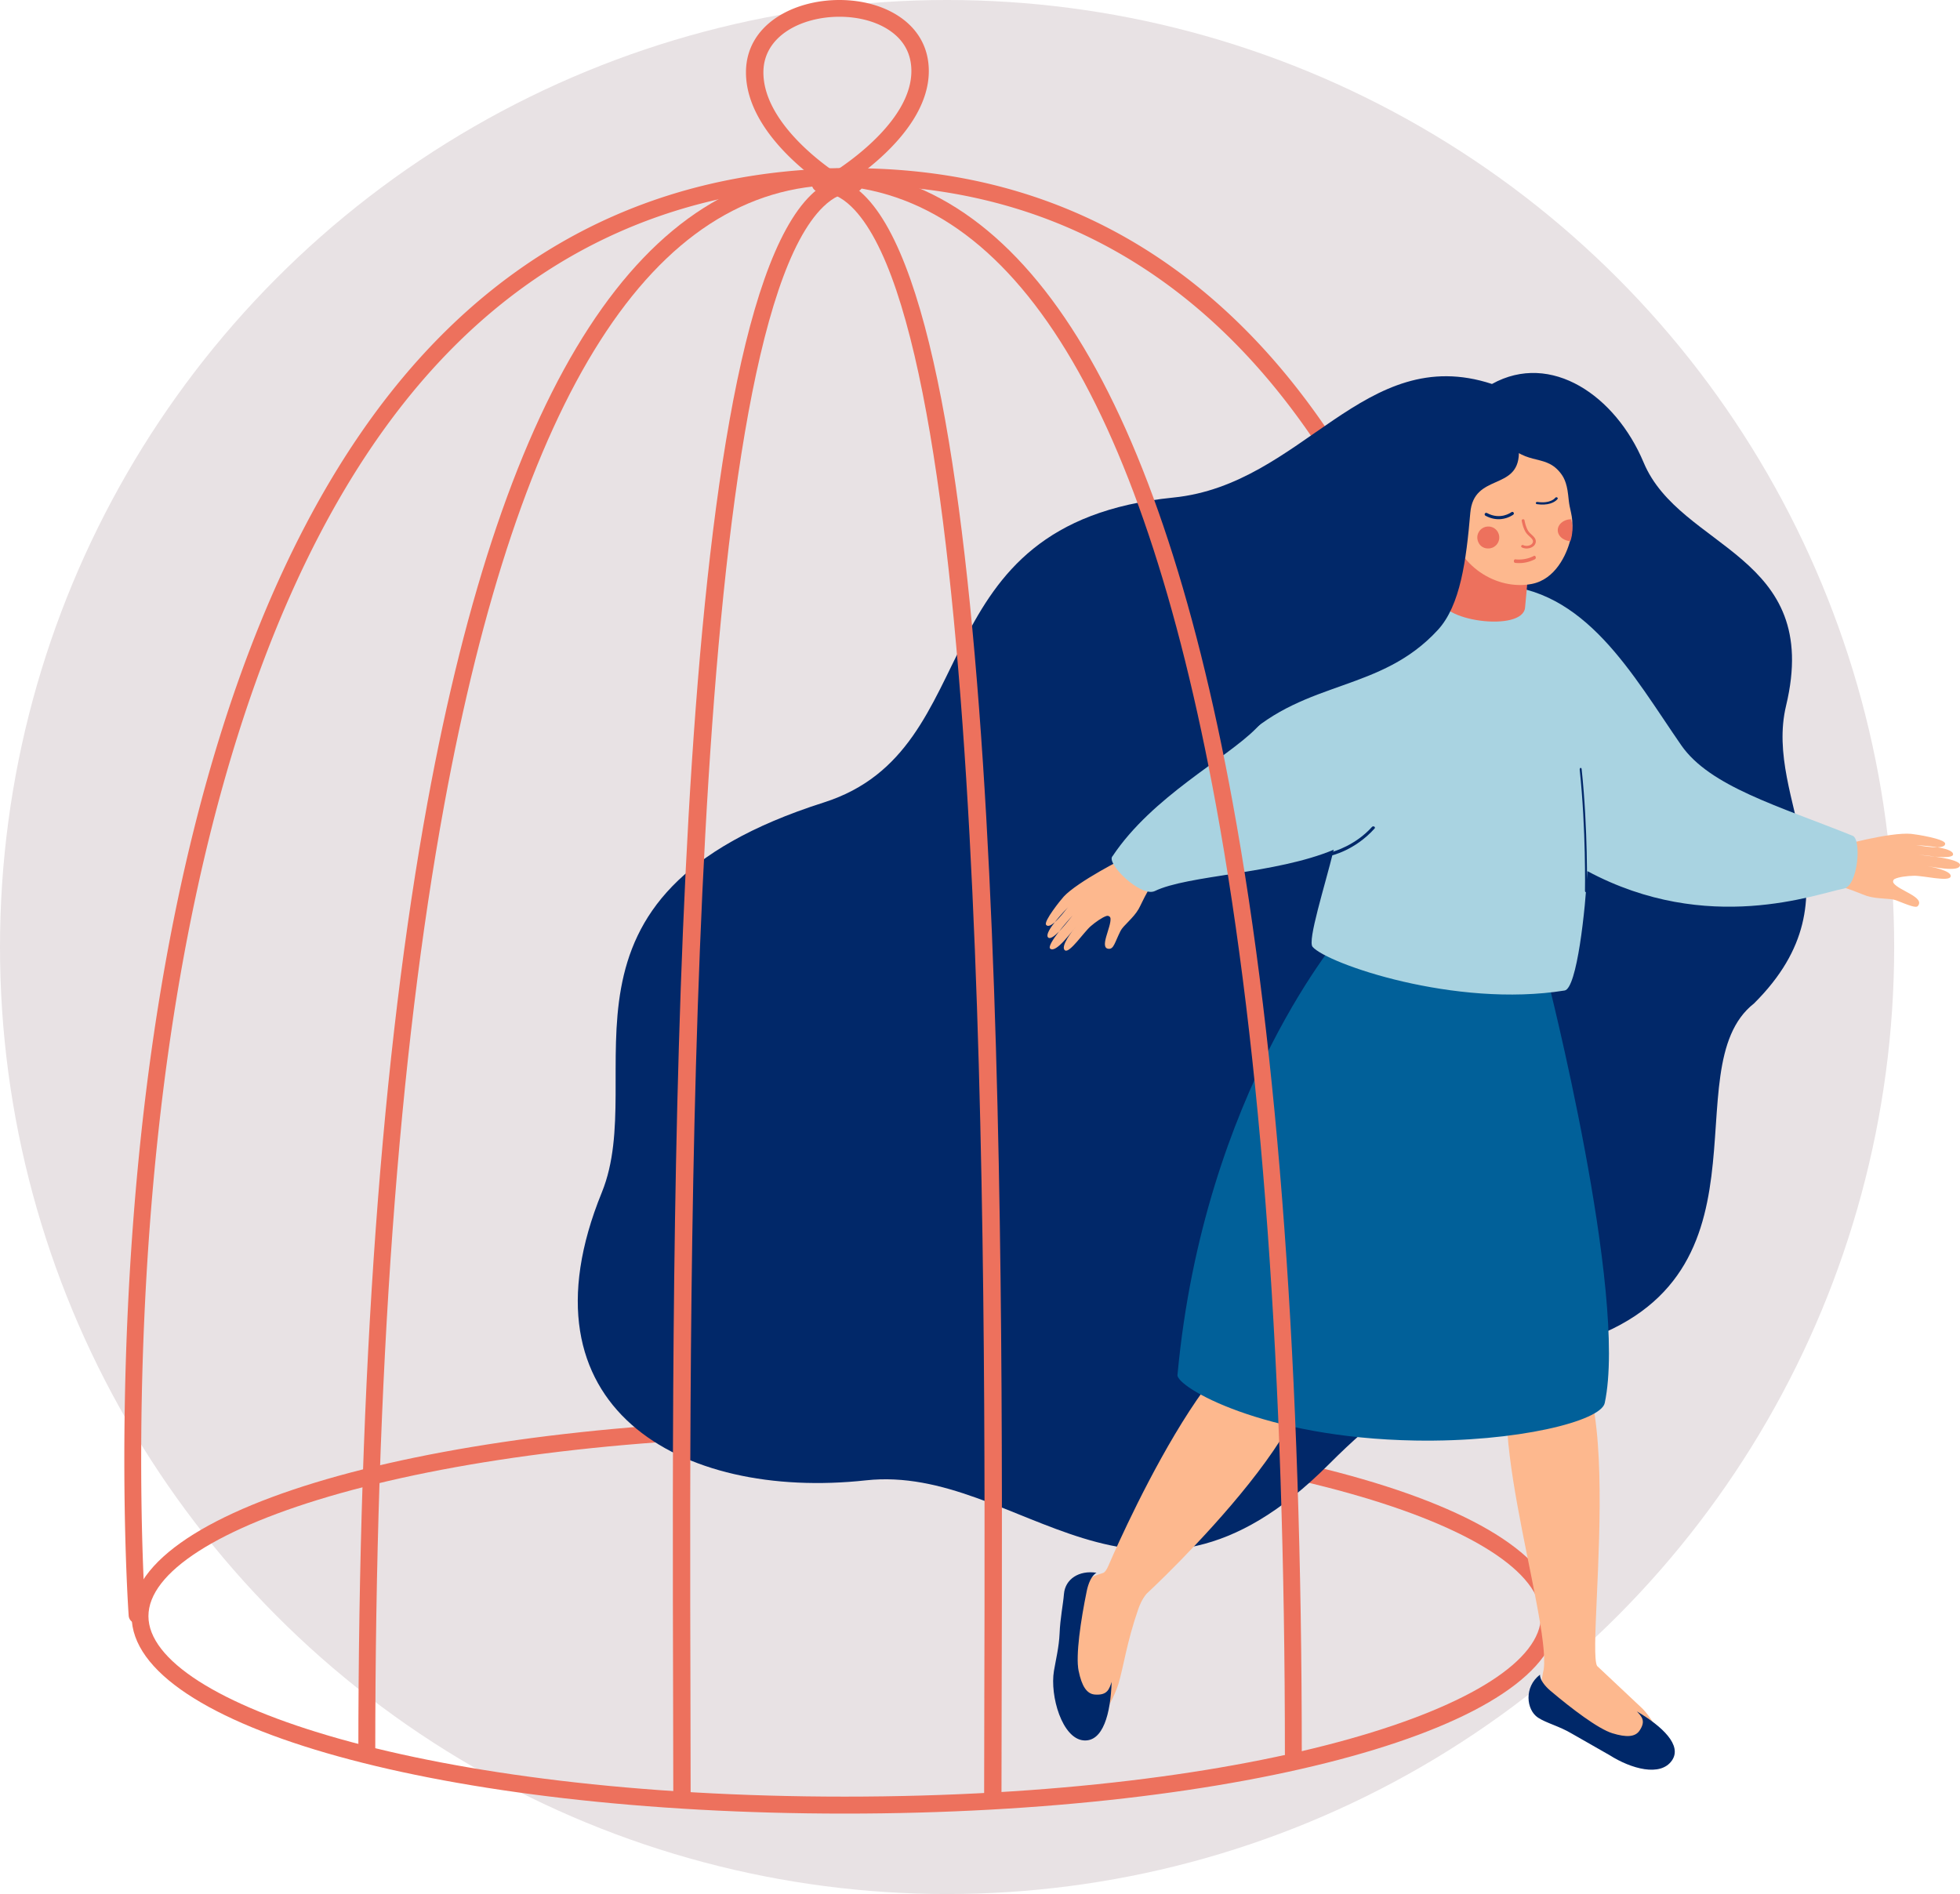 <?xml version="1.0" encoding="UTF-8"?> <svg xmlns="http://www.w3.org/2000/svg" xmlns:xlink="http://www.w3.org/1999/xlink" xmlns:v="https://vecta.io/nano" width="268" height="259"><defs><circle id="A" cx="129.5" cy="129.5" r="129.5"></circle></defs><g fill-rule="evenodd"><use xlink:href="#A" fill="#e8e2e4"></use><g fill="#ed715d"><path d="M115.5 196.322c-56.949 0-95.204 12.76-95.204 24.679s38.256 24.678 95.204 24.678 95.204-12.76 95.204-24.678-38.255-24.679-95.204-24.679m0 51.678C60.827 248 18 236.141 18 221s42.827-27 97.5-27 97.5 11.86 97.5 27-42.827 27-97.5 27"></path><path d="M18.744 222c-.599 0-1.105-.461-1.149-1.066-.022-.299-2.141-30.242 1.754-66.265 3.603-33.325 13.24-78.837 38.689-106.404 15.256-16.526 34.611-25.025 57.525-25.261 22.192-.213 41.051 7.666 56.073 23.464 25.753 27.08 35.775 73.106 39.647 106.948 4.186 36.579 2.292 67.203 2.273 67.508a1.17 1.17 0 0 1-1.225 1.074 1.15 1.15 0 0 1-1.078-1.221c.019-.303 1.901-30.756-2.267-67.139-3.835-33.482-13.719-78.978-39.027-105.59-14.562-15.313-32.866-22.989-54.372-22.744-22.251.229-41.041 8.477-55.849 24.515-25.019 27.098-34.523 72.087-38.092 105.056-3.877 35.825-1.772 65.595-1.751 65.892a1.15 1.15 0 0 1-1.066 1.231c-.029.003-.057.003-.085.003"></path></g><path fill="#012869" d="M244.219 96.496c4.993-20.811-14.465-21.289-19.479-33.255-3.824-9.128-12.661-15.214-20.736-10.735-17.521-5.748-25.776 13.744-43.559 15.532-35.316 3.551-24.899 34.396-47.799 41.695-40.035 12.759-23.783 37.201-30.358 53.33-11.971 29.367 10.746 42.133 36.117 39.366 21.065-2.297 37.024 24.132 63.28-2.176 13.231-13.256 18.142-12.163 32.653-16.238 29.882-8.392 14.065-37.831 25.502-46.803 15.025-14.961 1.233-27.603 4.38-40.717"></path><path fill="#fdb88e" d="M176.71 182.64c-9.287-5.941-25.132 31.419-25.17 31.508-.228.532-.498.882-.698.943-1.821.548-3.523 1.285-3.75 3.493-.324 3.145.291 9.485.528 11.331 1.356 10.519 4.916 1.671 5.306.362.72-2.415 1.143-5.72 2.709-10.224.202-.582.526-1.362 1.116-2.087 0-.001 30.73-28.435 19.959-35.325"></path><path fill="#002869" d="M152 229.99c-.138 4.338-1.173 8.2-3.808 8.003-2.963-.221-4.652-6.095-4.081-9.507.224-1.34.702-3.325.771-5.095.083-2.126.479-3.961.599-5.425.167-2.032 2.058-3.275 4.45-2.898-.707.386-1.138 1.536-1.333 2.487-.818 3.993-1.542 8.818-1.113 10.92s1.116 3.165 2.23 3.247c1.713.126 1.95-.743 2.286-1.731"></path><path fill="#fdb88e" d="M224.499 233.566l-6.124-5.758c-1.653-2.995 5.813-52.803-10.007-42.375-6.948 4.579 3.702 35.695 2.714 42.814-.027.196-.089.366-.112.531-.316 1.627-.326 3.198 1.209 4.305 2.423 1.746 7.905 4.186 9.528 4.846 9.253 3.759 3.765-3.508 2.792-4.362"></path><path fill="#002869" d="M223.82 234.025c3.506 2.062 6.199 4.638 4.806 6.69-1.567 2.308-5.611 1.154-8.538-.704l-5.164-2.947c-1.711-1.023-3.481-1.433-4.629-2.189-1.594-1.049-1.949-4.186.277-5.875-.013.748.732 1.615 1.423 2.2 2.903 2.459 6.536 5.216 8.467 5.812s3.127.516 3.715-.352c.904-1.335.3-1.918-.356-2.635"></path><path fill="#016099" d="M161.001 188.02c-.15 1.625 11.635 8.609 32.507 8.966 13.916.238 25.383-2.652 25.913-5.124 3.197-14.92-7.883-58.266-7.883-58.266.835-2.984-26.601-10.556-27.719-6.356 0 0-19.216 21.863-22.817 60.78"></path><path fill="#fdb88e" d="M255.248 122.509c1.446.468 3.2.287 3.999.598 1.788.698 2.726 1.09 2.985.792 1.043-1.204-2.602-2.116-3.31-3.136-.136-.196-.067-.462.145-.569.553-.28 1.745-.419 2.634-.437 1.291-.027 4.764.858 5.014.125.27-.789-2.666-1.402-3.59-1.496.961.09 4.859.988 4.875-.102.013-.881-4.965-1.345-5.604-1.402.31.014 4.656.754 4.659-.054.004-1.009-4.424-1.205-5.063-1.263.392.014 4.035.795 3.976-.214-.038-.647-4.001-1.266-4.639-1.325-2.817-.26-9.9 1.603-10.736 1.991l-.594 4.389s1.735.827 2.599 1.11c1.08.354 2.107.819 2.65.994m-99.57 1.811c-.717 1.243-2.103 2.253-2.461 2.975-.804 1.617-.924 2.477-1.599 2.45-1.391-.055.36-2.996.225-4.17-.028-.245-.304-.401-.554-.32-.593.192-1.511.846-2.144 1.391-.946.814-2.894 3.734-3.517 3.314-.7-.472.95-2.651 1.549-3.308-.629.679-2.763 3.74-3.574 3.073-.584-.48 2.642-4.094 3.061-4.544-.213.209-2.804 3.8-3.386 2.966-.506-.726 2.348-3.652 2.768-4.102-.272.262-2.36 3.233-3.006 2.419-.369-.466 2.003-3.42 2.421-3.871 1.845-1.988 8.22-5.311 9.088-5.592l3.452 2.538s-.677 1.668-1.103 2.413c-.533.931-.95 1.903-1.219 2.369"></path><path fill="#a9d3e1" d="M253.277 114.27c-10.074-4.055-19.488-6.718-23.404-12.378-6.636-9.591-13.115-21.598-25.531-21.881-16.938-.386-22.978 9.912-32.604 19.614-4.14 4.174-14.176 9.296-19.6 17.434-1.008.926 3.77 5.618 5.723 4.807 4.56-2.233 16.524-2.326 24.508-5.671-1.23 5.037-3.622 12.445-2.892 13.285 2.003 2.303 19.515 8.371 34.462 5.967 1.687-.271 2.848-11.099 3.105-16.329 16.523 8.855 31.409 3.061 35.064 2.398 1.953-.352 2.485-6.866 1.169-7.246"></path><path fill="#ed715d" d="M200.166 69l-3.139 12.629c-.663 3.271 11.247 4.91 11.506 1.423l.467-5.108L200.166 69z"></path><path fill="#fdb88e" d="M198.092 71.384c1.052 6.14 6.637 9.359 11.334 8.471 3.26-.617 4.793-4.056 5.278-5.979.002-.007.005-.016.007-.023.244-.865.33-1.769.273-2.645-.027-.386-.093-.751-.171-1.119l-.185-.851c-.096-.469-.143-.974-.206-1.55-.199-1.795-.658-2.531-1.127-3.104-2.24-2.741-4.934-.569-8.148-5.049-2.072-2.886-7.948 6.64-7.055 11.85"></path><path fill="#ed715d" d="M204.931 73.048c.337 1.09-.6 2.182-1.815 1.91-.369-.083-.691-.317-.884-.642-.644-1.087.138-2.335 1.305-2.315a1.48 1.48 0 0 1 1.394 1.048m8.093-.311c.137.697.857 1.204 1.701 1.263.231-.689.313-1.41.26-2.108a5.36 5.36 0 0 0-.163-.892l-.228.017c-1.03.129-1.733.9-1.57 1.72"></path><path fill="#002869" d="M211.114 68.995c1.349-.062 1.837-.729 1.861-.763.052-.074.022-.168-.067-.212s-.202-.019-.254.055c-.027.037-.623.819-2.436.564-.102-.015-.197.042-.215.126s.051.164.152.178c.359.051.678.064.958.051m-5.829 1.985c.96-.103 1.59-.571 1.633-.603.094-.071.111-.204.038-.296s-.207-.108-.301-.037c-.06.045-1.499 1.102-3.334.11-.104-.056-.235-.019-.292.082s-.02.23.084.286c.814.44 1.561.523 2.173.458"></path><path fill="#ed715d" d="M208.799 74.999a1.56 1.56 0 0 0 .646-.162c.332-.169.534-.448.553-.764.025-.407-.289-.699-.593-.982-.151-.14-.307-.285-.415-.44-.372-.533-.533-1.49-.535-1.5-.016-.097-.116-.164-.22-.149s-.178.105-.162.203c.007.042.175 1.041.592 1.639.129.186.3.344.465.498.267.248.497.462.482.711-.016.263-.229.409-.355.473-.297.151-.697.159-.973.019-.093-.047-.21-.017-.262.07s-.018.194.075.242a1.44 1.44 0 0 0 .699.144m1.02 1.001c-.028-.002-.056.004-.083.019-1.242.661-2.507.467-2.519.465-.106-.017-.201.077-.214.211s.061.255.166.272a4.69 4.69 0 0 0 2.715-.499c.097-.052.143-.194.103-.318-.029-.089-.096-.145-.167-.149"></path><path fill="#012869" d="M208 56.829s-8.436-8.096-19.081 3.103C185.422 63.61 170 101 170 101c8.652-8.122 18.783-6.34 26.611-14.866 3.081-3.355 3.877-9.549 4.429-15.999.469-5.472 6.526-2.974 6.647-8.139.134-5.726.313-5.167.313-5.167"></path><path fill="#002869" d="M216.856 122c.072 0 .131-.064.134-.183.002-.083.151-8.409-.724-16.643-.013-.119-.082-.192-.155-.171s-.121.138-.109.258c.87 8.188.722 16.457.72 16.54-.002.121.056.199.129.199h.004zM182 117s3.237-.673 5.957-3.71c.072-.081.051-.195-.047-.254s-.237-.042-.31.039c-2.286 2.553-5.271 3.364-5.304 3.371 0 0-.292.506-.296.556"></path><g fill="#ed715d"><path d="M50.155 241c-.638 0-1.155-.515-1.155-1.149 0-52.123 3.181-95.905 9.455-130.13C69.003 52.177 87.975 23 114.845 23c.638 0 1.155.514 1.155 1.149s-.517 1.149-1.155 1.149c-25.591 0-43.799 28.542-54.117 84.834-6.249 34.09-9.417 77.733-9.417 129.718 0 .635-.517 1.149-1.155 1.149"></path><path d="M93.249 247c-.655 0-1.186-.513-1.186-1.145l-.027-14.186c-.174-65.099-.498-186.274 18.863-205.022 1.813-1.756 3.803-2.646 5.914-2.646.655 0 1.186.513 1.186 1.145s-.531 1.145-1.186 1.145c-1.479 0-2.864.645-4.235 1.973-18.666 18.076-18.332 143.246-18.171 203.399l.027 14.192c0 .632-.531 1.145-1.186 1.145"></path><path d="M135.75 247c-.655 0-1.186-.513-1.186-1.145l.027-14.19c.161-60.154.495-185.325-18.171-203.401-1.371-1.327-2.756-1.973-4.235-1.973-.655 0-1.186-.513-1.186-1.145S111.531 24 112.186 24c2.111 0 4.101.89 5.914 2.646 19.361 18.749 19.037 139.925 18.863 205.025l-.027 14.184c0 .632-.531 1.145-1.186 1.145"></path><path d="M176.845 241c-.638 0-1.155-.515-1.155-1.149 0-51.985-3.169-95.629-9.417-129.718-10.319-56.292-28.527-84.834-54.118-84.834-.638 0-1.155-.514-1.155-1.149S111.517 23 112.155 23c26.87 0 45.842 29.177 56.39 86.721 6.274 34.224 9.454 78.007 9.454 130.13 0 .635-.517 1.149-1.155 1.149"></path><path d="M114.769 2.292c-5.161 0-10.386 2.612-10.386 7.605 0 6.432 7.461 12.043 9.696 13.578 2.371-1.528 10.538-7.264 10.538-13.756 0-2.322-.988-4.18-2.936-5.521-1.786-1.23-4.24-1.907-6.912-1.907M114.058 26c-.224 0-.448-.061-.644-.182C112.948 25.53 102 18.662 102 9.898 102 3.4 108.424 0 114.769 0c3.165 0 6.112.829 8.299 2.336C125.641 4.107 127 6.66 127 9.72c0 8.85-11.823 15.822-12.326 16.115a1.22 1.22 0 0 1-.616.165"></path></g></g></svg> 